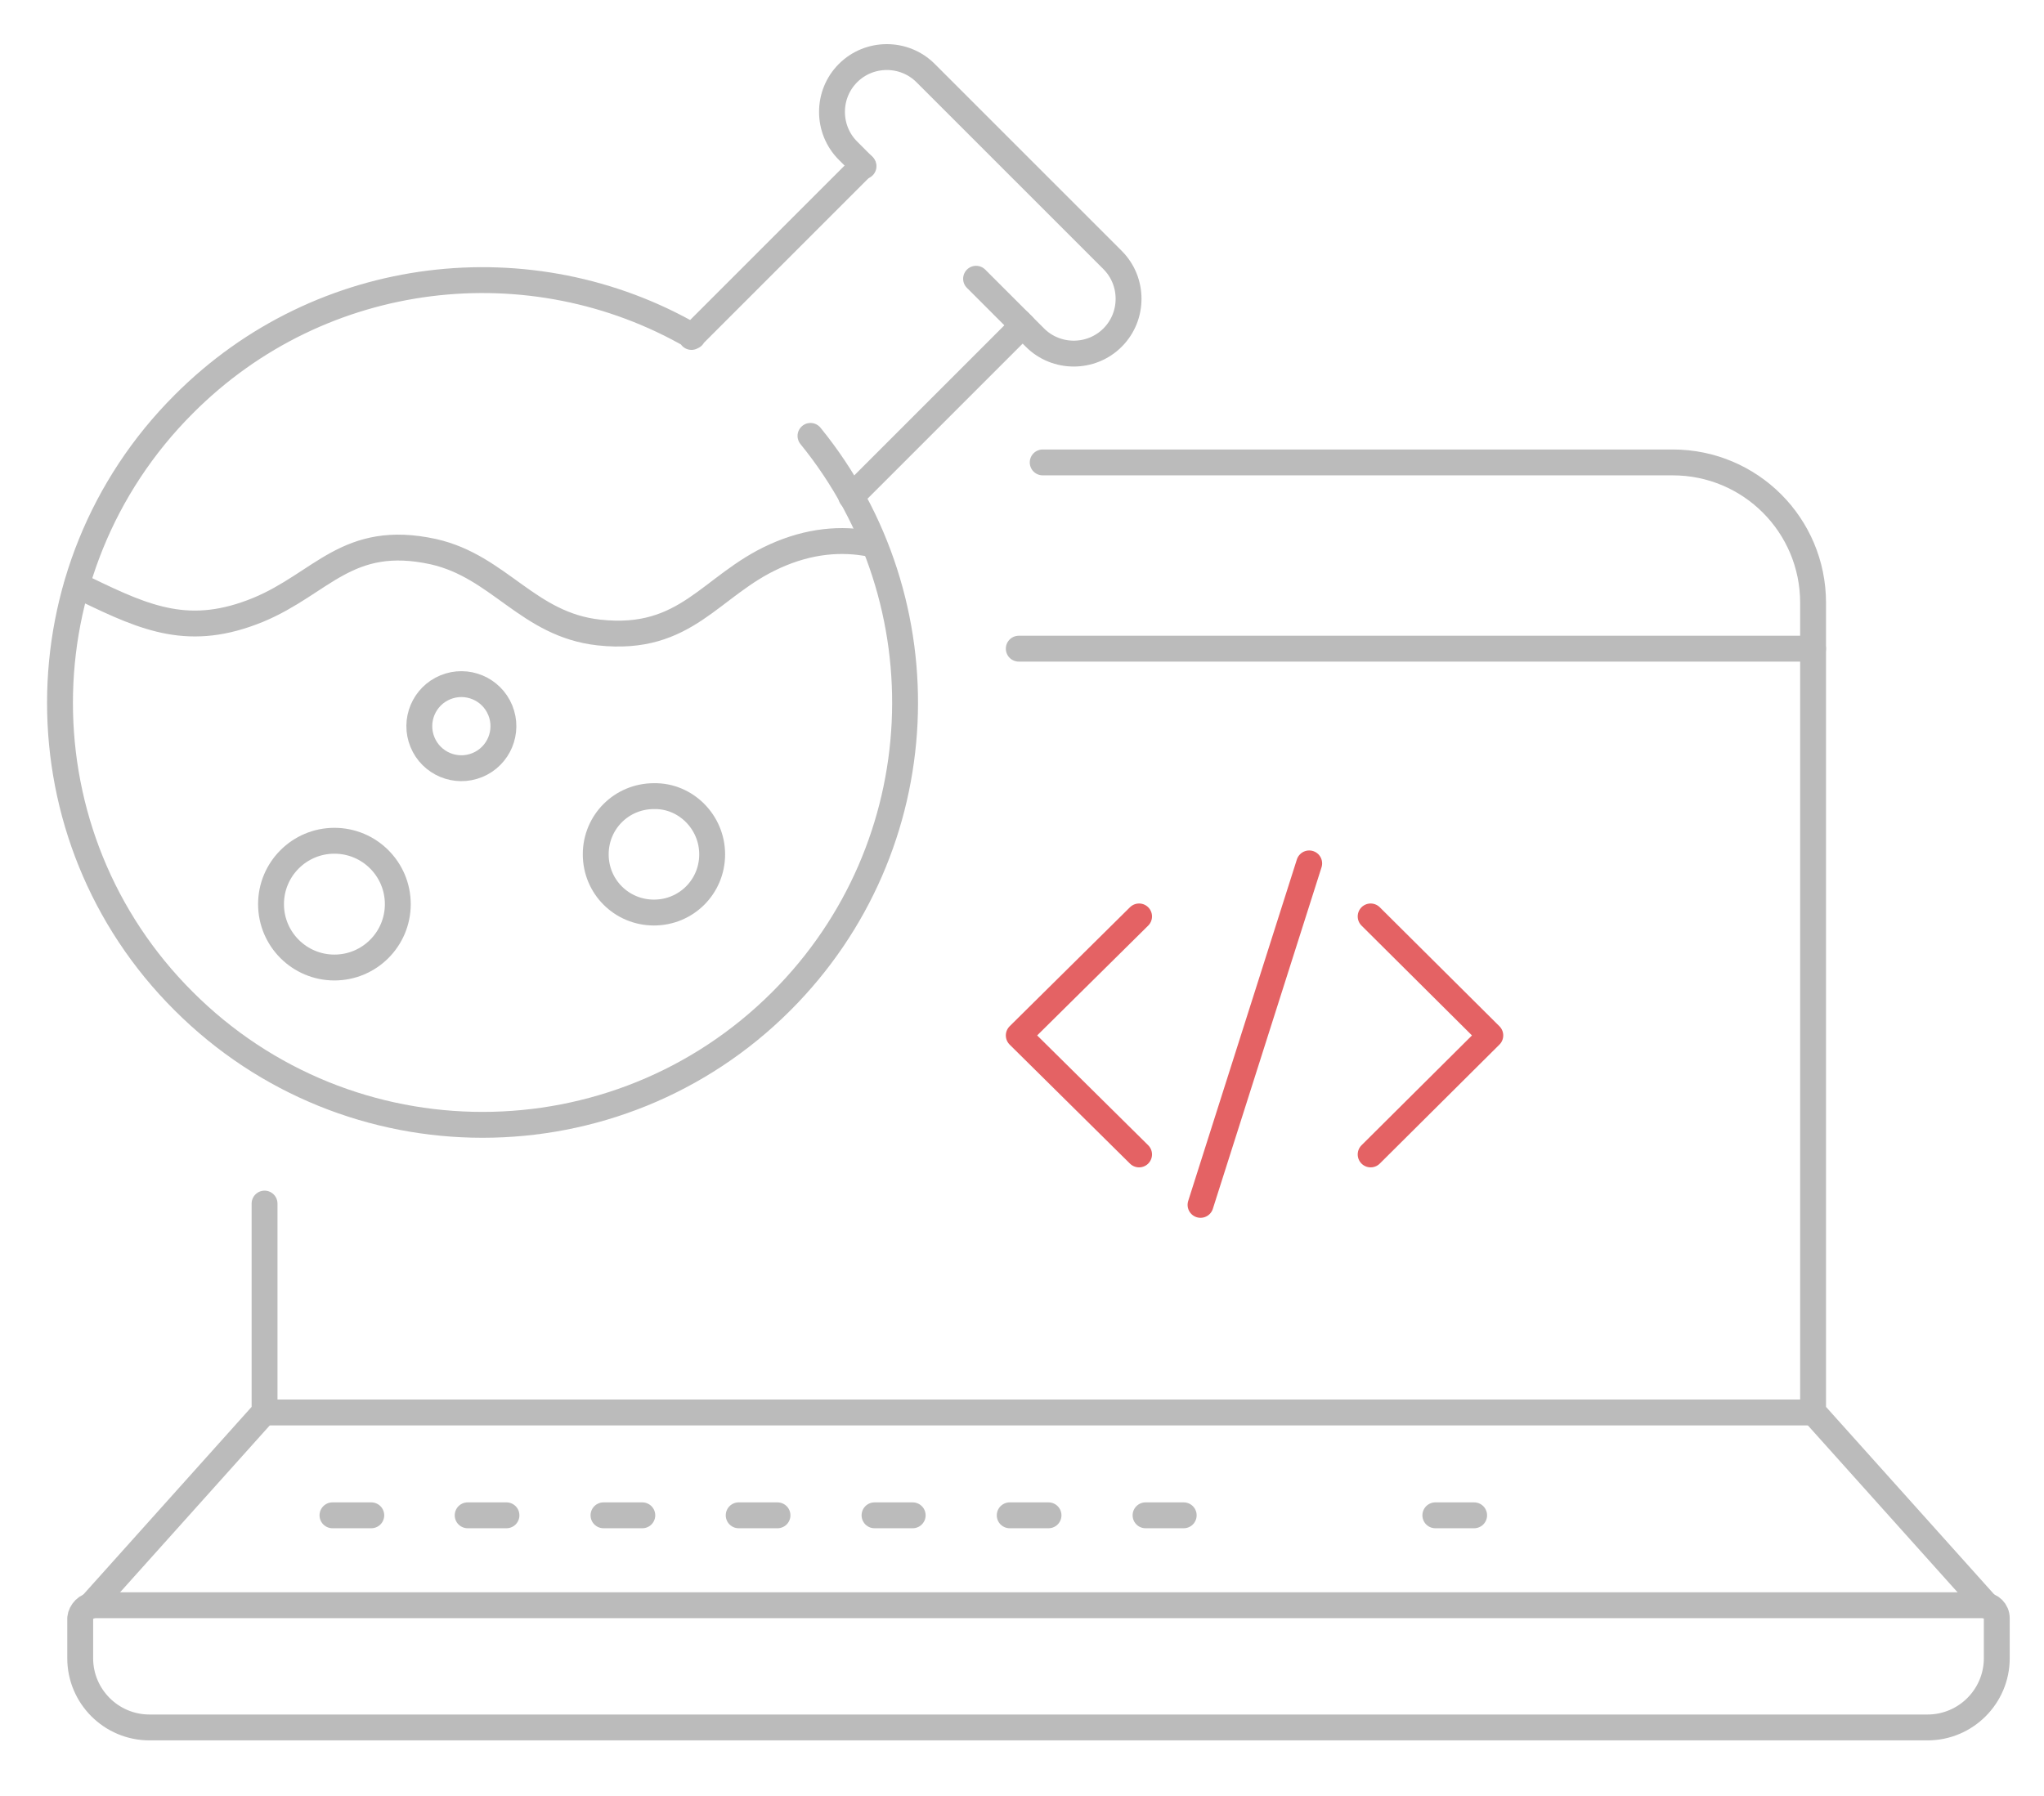 <?xml version="1.0" encoding="utf-8"?>
<!-- Generator: Adobe Illustrator 24.1.0, SVG Export Plug-In . SVG Version: 6.00 Build 0)  -->
<svg version="1.1" id="Layer_1" xmlns="http://www.w3.org/2000/svg" xmlns:xlink="http://www.w3.org/1999/xlink" x="0px" y="0px"
	 viewBox="0 0 316 277.7" style="enable-background:new 0 0 316 277.7;" xml:space="preserve">
<style type="text/css">
	.st0{fill:none;stroke:#BBBBBB;stroke-width:4;stroke-linecap:round;stroke-linejoin:round;stroke-miterlimit:10;}
	.st1{fill:none;stroke:#E46264;stroke-width:4;stroke-linecap:round;stroke-linejoin:round;stroke-miterlimit:10;}
</style>
<g>
	<path class="st0" d="M14.5,248.2l292.2,0c1.1,0,2,0.9,2,2v6.2c0,5.9-4.8,10.7-10.7,10.7H23.1c-5.9,0-10.7-4.8-10.7-10.7l0-6.2
		C12.5,249.2,13.4,248.2,14.5,248.2z"/>
	<line class="st0" x1="157.5" y1="100.3" x2="280.3" y2="100.3"/>
	<path class="st0" d="M161.2,71.5h97.4c12,0,21.7,9.7,21.7,21.7v125.1l26.9,30"/>
	<polyline class="st0" points="14,248.3 40.9,218.3 40.9,186.1 	"/>
	<line class="st0" x1="40.9" y1="218.4" x2="280.3" y2="218.4"/>
	<line class="st0" x1="156.1" y1="234.3" x2="162.1" y2="234.3"/>
	<line class="st0" x1="177.1" y1="234.3" x2="183" y2="234.3"/>
	<line class="st0" x1="114.2" y1="234.3" x2="120.2" y2="234.3"/>
	<line class="st0" x1="135.2" y1="234.3" x2="141.1" y2="234.3"/>
	<line class="st0" x1="93.3" y1="234.3" x2="99.3" y2="234.3"/>
	<line class="st0" x1="51.4" y1="234.3" x2="57.4" y2="234.3"/>
	<line class="st0" x1="72.3" y1="234.3" x2="78.3" y2="234.3"/>
	<line class="st0" x1="221.9" y1="234.3" x2="227.9" y2="234.3"/>
	<path class="st0" d="M11.9,90.5c0.5,0.2,1,0.5,1.5,0.7c9.3,4.5,16,7.4,26.5,3.1c9.9-4.1,13.8-11.9,27.1-9
		c10.2,2.3,14.6,11.3,25.6,12.5c13.6,1.5,17.2-7.3,27.2-11.8c5.3-2.4,10.3-2.8,14.8-1.9"/>
	<path class="st0" d="M110.1,132.1c0,5-4,9-9,9c-5,0-9-4-9-9c0-5,4-9,9-9C106,123,110.1,127.1,110.1,132.1z"/>
	<ellipse transform="matrix(0.925 -0.38 0.38 0.925 -37.3 35.498)" class="st0" cx="71.3" cy="112.3" rx="6.5" ry="6.5"/>
	<circle class="st0" cx="51.7" cy="139.8" r="9.8"/>
	<line class="st0" x1="157.6" y1="49.8" x2="150.9" y2="43.1"/>
	<path class="st0" d="M133.5,25.7l-2.4-2.4c-3.3-3.3-3.3-8.7,0-12l0,0c3.3-3.3,8.7-3.3,12,0L172,40.2c3.3,3.3,3.3,8.7,0,12l0,0
		c-3.3,3.3-8.7,3.3-12,0l-2.4-2.4"/>
	<path class="st0" d="M125.3,67.4c20.9,25.7,19.4,63.5-4.5,87.4c-25.5,25.5-66.9,25.5-92.4,0C2.9,129.4,2.9,88,28.4,62.5
		C49.7,41.1,82.2,37.6,107.1,52l-0.2,0.1l18.6-18.6l7.9-7.9"/>
	<polyline class="st0" points="158.1,50.3 150.2,58.2 131.6,76.8 	"/>
	<polyline class="st1" points="176.1,178.5 157.5,160.1 176.1,141.7 	"/>
	<polyline class="st1" points="211.9,178.5 230.4,160.1 211.9,141.7 	"/>
	<line class="st1" x1="202.4" y1="133.5" x2="185.6" y2="186.3"/>
</g>
</svg>
